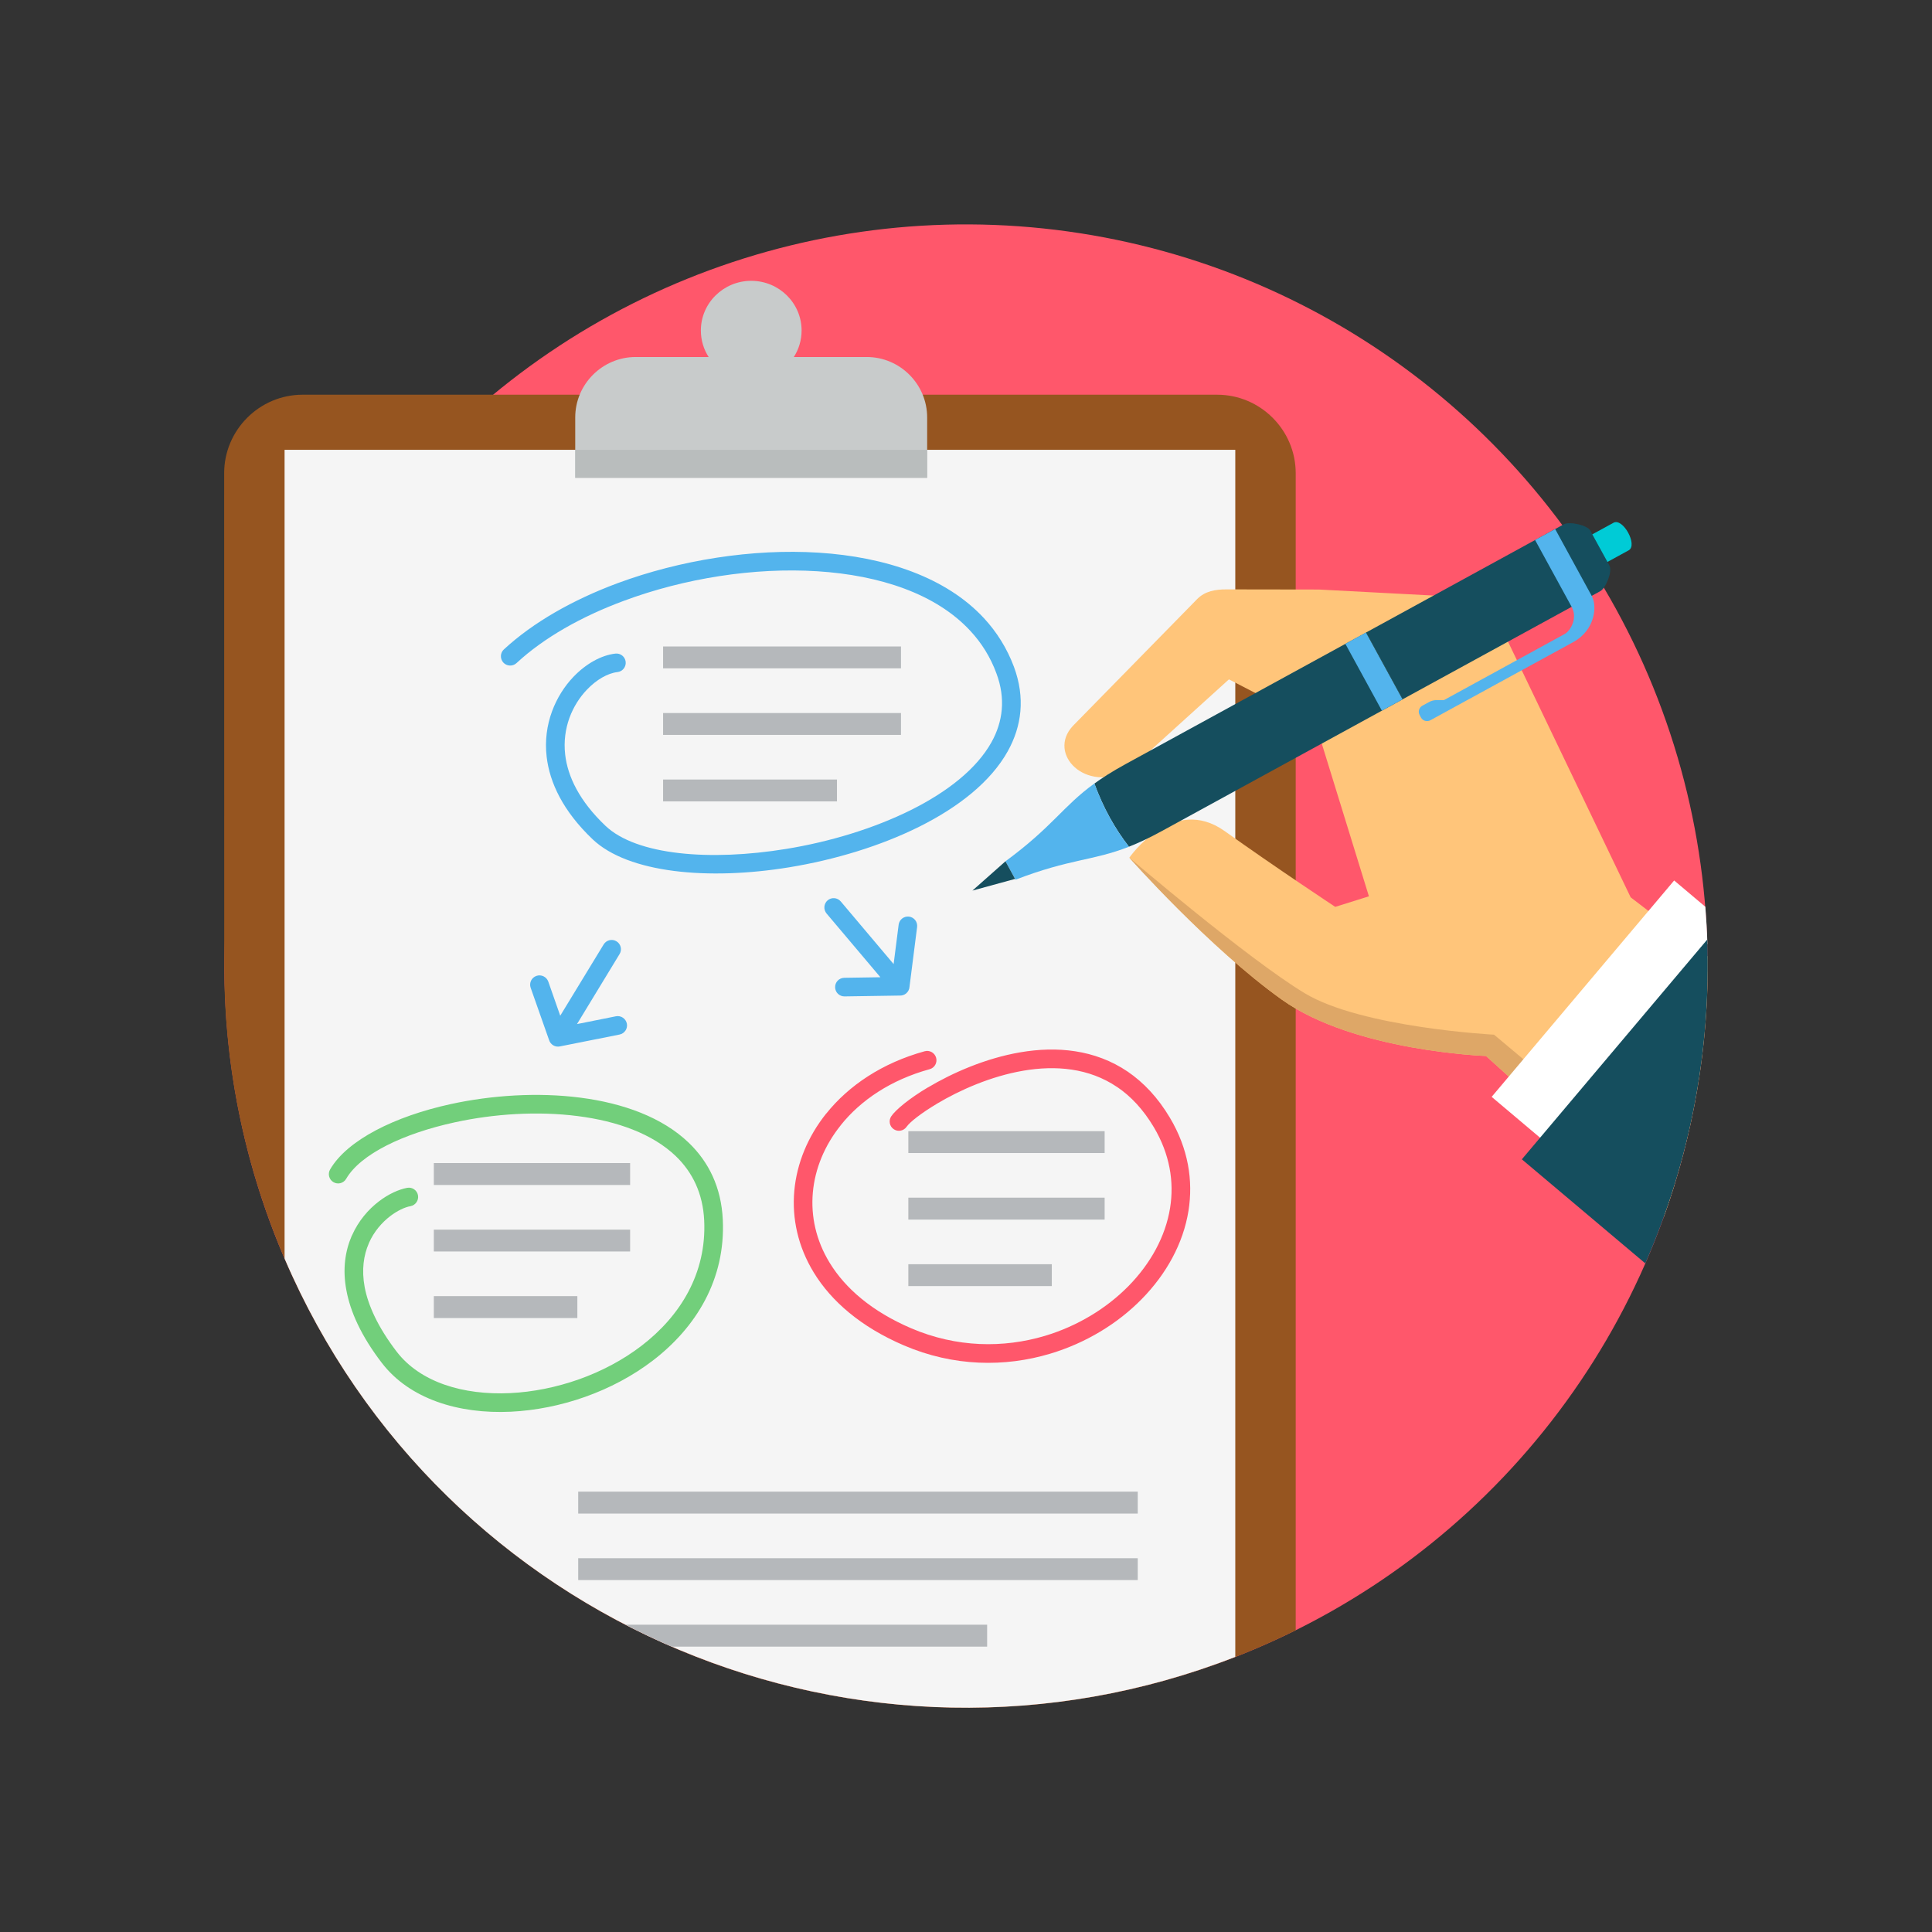 <?xml version="1.0" encoding="UTF-8"?><svg xmlns="http://www.w3.org/2000/svg" xmlns:xlink="http://www.w3.org/1999/xlink" clip-rule="evenodd" fill-rule="evenodd" height="27312.0" image-rendering="optimizeQuality" preserveAspectRatio="xMidYMid meet" shape-rendering="geometricPrecision" text-rendering="geometricPrecision" version="1.0" viewBox="-3168.9 -3168.9 27312.0 27312.0" width="27312.0" zoomAndPan="magnify"><rect x="-3168.9" y="-3168.9" width="27312.0" height="27312.0" fill="#333333" stroke="none"/><g><g><g><circle fill="#ff576b" r="11470" transform="rotate(-22.079 32120.22 -21633.249) scale(.914)"/></g><g><path d="M1109 2411l12929 0c610,0 1110,499 1110,1109l0 16358c-235,116 -474,224 -720,324 -5366,2177 -11480,-409 -13656,-5774 -524,-1292 -772,-2628 -771,-3941l-1 -6967c0,-610 499,-1109 1109,-1109z" fill="#965520"/></g><g><path d="M854 3190l13440 0 0 17064c-5267,2055 -11215,-443 -13440,-5631l0 -11433z" fill="#f5f5f5"/></g><g><path d="M5817 1878l1032 0c-70,-108 -110,-237 -110,-375 0,-387 319,-702 712,-702 393,0 712,315 712,702 0,138 -40,267 -110,375l1031 0c470,0 854,384 854,854l0 854 -4975 0 0 -854c0,-470 385,-854 854,-854z" fill="#c8cbcb"/></g><g><path d="M4133 6205c-53,49 -137,46 -186,-7 -49,-54 -46,-137 7,-186 414,-383 977,-702 1606,-936 886,-328 1910,-491 2843,-432 946,60 1803,349 2338,926 182,197 326,426 424,688 161,436 111,837 -88,1194 -239,428 -693,788 -1251,1066 -547,273 -1197,469 -1839,574 -1145,187 -2275,81 -2778,-396 -418,-398 -607,-800 -650,-1166 -27,-232 5,-448 75,-640 70,-191 177,-358 302,-489 179,-188 397,-308 594,-330 72,-9 138,43 146,116 8,72 -44,137 -116,145 -138,16 -297,107 -433,250 -102,107 -189,242 -246,398 -56,155 -82,331 -60,520 36,310 201,655 569,1005 440,418 1483,502 2555,327 616,-100 1239,-289 1764,-550 513,-256 927,-580 1138,-958 162,-291 203,-618 70,-974 -85,-231 -211,-431 -369,-601 -484,-523 -1278,-786 -2161,-842 -896,-57 -1882,100 -2735,417 -600,222 -1133,523 -1519,881z" fill="#53b4ed" fill-rule="nonzero"/></g><g><path d="M1725 13495c-36,63 -117,85 -180,48 -62,-36 -84,-117 -47,-180 241,-415 912,-751 1706,-924 580,-126 1232,-168 1829,-91 608,78 1162,279 1535,638 282,271 459,629 481,1087 40,844 -377,1522 -988,1991 -286,219 -614,392 -958,514 -343,122 -702,193 -1050,210 -741,35 -1433,-181 -1824,-690 -294,-383 -446,-727 -501,-1026 -57,-301 -16,-558 75,-769l4 -7c92,-208 233,-369 380,-481 137,-106 283,-170 400,-192 72,-13 140,34 153,105 13,72 -34,140 -105,154 -80,14 -184,62 -289,142 -115,89 -227,215 -299,378l-2 6c-73,167 -104,373 -59,617 49,260 186,565 452,913 334,435 943,618 1602,587 323,-15 656,-82 976,-195 318,-113 622,-273 885,-475 547,-420 920,-1023 885,-1770l0 0c-18,-384 -166,-683 -400,-909 -330,-317 -831,-496 -1386,-567 -566,-73 -1186,-33 -1740,88 -727,158 -1332,449 -1535,798z" fill="#72cf7b" fill-rule="nonzero"/></g><g><path d="M9904 11692c70,-19 142,23 161,93 19,70 -22,142 -92,161 -546,150 -973,437 -1256,791l-1 1 1 0c-229,285 -365,615 -395,951 -30,335 45,679 238,994 221,362 598,688 1151,925 644,276 1307,282 1891,108 461,-138 873,-389 1185,-707 309,-316 520,-697 585,-1100 60,-371 -4,-763 -229,-1142 -151,-254 -327,-439 -517,-568l-1 0 0 0c-400,-272 -874,-309 -1326,-232 -463,79 -902,276 -1216,463l-1 0 1 0c-233,139 -391,265 -435,329 -41,60 -123,76 -183,35 -60,-41 -75,-123 -34,-183 61,-90 251,-249 518,-408l0 1c337,-201 808,-412 1307,-497 511,-87 1052,-42 1518,274l0 0c222,152 425,364 596,652 259,435 331,887 262,1317 -74,459 -312,890 -658,1243 -342,350 -793,624 -1297,775 -638,191 -1364,185 -2069,-118 -607,-260 -1025,-624 -1273,-1030 -223,-365 -310,-764 -275,-1154 35,-388 190,-767 451,-1093l1 0c317,-396 790,-715 1392,-881z" fill="#ff576b" fill-rule="nonzero"/></g><g><path d="M8516 9745c-47,-56 -40,-139 15,-186 56,-47 139,-40 186,16l747 885 71 -557c9,-72 75,-123 147,-114 72,9 123,75 114,147l-108 848c-2,33 -18,66 -46,90 -26,22 -58,32 -89,31l-783 12c-72,1 -132,-56 -133,-129 -2,-73 56,-132 129,-134l511 -8 -761 -901z" fill="#53b4ed" fill-rule="nonzero"/></g><g><path d="M5365 10182c38,-62 119,-82 181,-44 62,37 82,119 44,180l-602 990 550 -110c71,-14 140,32 155,104 14,71 -33,140 -104,154l-838 167c-33,8 -69,4 -100,-15 -29,-18 -49,-45 -58,-75l-260 -738c-24,-69 12,-144 81,-168 68,-24 143,12 168,80l169 483 614 -1008z" fill="#53b4ed" fill-rule="nonzero"/></g><g><path d="M5005 17918L12915 17918 12915 18228 5005 18228z" fill="#b5b8bb"/></g><g><path d="M5005 18859L12915 18859 12915 19168 5005 19168z" fill="#b5b8bb"/></g><g><path d="M5672 19799l5114 0 0 310 -4461 0c-221,-96 -439,-199 -653,-310z" fill="#b5b8bb"/></g><g><path d="M6205 5970L9568 5970 9568 6279 6205 6279z" fill="#b5b8bb"/></g><g><path d="M6205 6911L9568 6911 9568 7220 6205 7220z" fill="#b5b8bb"/></g><g><path d="M6205 7851L8663 7851 8663 8160 6205 8160z" fill="#b5b8bb"/></g><g><path d="M2964 13273L5739 13273 5739 13583 2964 13583z" fill="#b5b8bb"/></g><g><path d="M2964 14214L5739 14214 5739 14523 2964 14523z" fill="#b5b8bb"/></g><g><path d="M2964 15154L4993 15154 4993 15464 2964 15464z" fill="#b5b8bb"/></g><g><path d="M9672 12822L12447 12822 12447 13131 9672 13131z" fill="#b5b8bb"/></g><g><path d="M9672 13762L12447 13762 12447 14072 9672 14072z" fill="#b5b8bb"/></g><g><path d="M9672 14703L11700 14703 11700 15012 9672 15012z" fill="#b5b8bb"/></g><g><g><g><path d="M14173 5163l1302 2 2055 108c216,11 387,143 480,338l1873 3905 1089 835c16,1264 -199,2509 -619,3679l-2515 -2271c0,0 -1862,-64 -2888,-798 -1026,-733 -2154,-2005 -2154,-2005 0,0 617,-898 1348,-376 731,522 1563,1071 1563,1071l476 -149 -751 -2433 -1228 -634 -1421 1287c-608,326 -1150,-233 -788,-626l1760 -1796c111,-113 260,-138 418,-137z" fill="#ffc57a"/></g><g><path d="M20353 14030l-2515 -2271c0,0 -1862,-64 -2888,-798 -1026,-733 -2154,-2005 -2154,-2005 0,0 1666,1424 2476,1914 810,490 2680,588 2680,588l2548 2134c-46,147 -95,293 -147,438z" fill="#dea767"/></g><g><g><path d="M16143 5773l517 944 -3400 1860c-191,105 -350,178 -493,233l24 -9c-198,-254 -363,-549 -489,-893l-21 15c124,-91 272,-186 462,-290l3400 -1860z" fill="#154e5e"/></g><g><path d="M12791 8801c-519,203 -823,166 -1604,466l-142 -260c674,-496 806,-773 1257,-1100 126,345 291,640 489,894z" fill="#53b4ed"/></g><g><path d="M16142 5773L16659 6717 16366 6877 15850 5933z" fill="#53b4ed"/></g><g><path d="M16142 5773l517 944 2795 -1529c80,-44 173,-281 130,-360l-271 -496c-44,-79 -296,-132 -375,-89l-2796 1530z" fill="#154e5e"/></g><g><path d="M11045 9007L11181 9256 10578 9421z" fill="#154e5e"/></g><g><path d="M19555 4775l-214 -390 300 -164c133,-73 347,317 214,390l-300 164z" fill="#00cbd6"/></g><g><path d="M18816 4310l518 948c77,139 50,479 -262,650l-2020 1105c-47,26 -107,9 -133,-38l-19 -36c-26,-47 -8,-106 39,-132l90 -49c37,-21 74,-30 116,-30l99 0 1706 -934c81,-44 188,-221 99,-384l-517 -945 284 -155z" fill="#53b4ed"/></g></g></g><g><g><path d="M20498 9278l441 372c14,175 24,351 29,526l-2333 2766 -717 -605 2580 -3059z" fill="#fff"/></g><g><path d="M20090 14691l-1745 -1471 2621 -3107c56,1587 -252,3151 -876,4578z" fill="#154e5e"/></g></g></g><g><path d="M4963 3190H9938V3586H4963z" fill="#b9bdbd"/></g></g></g></svg>